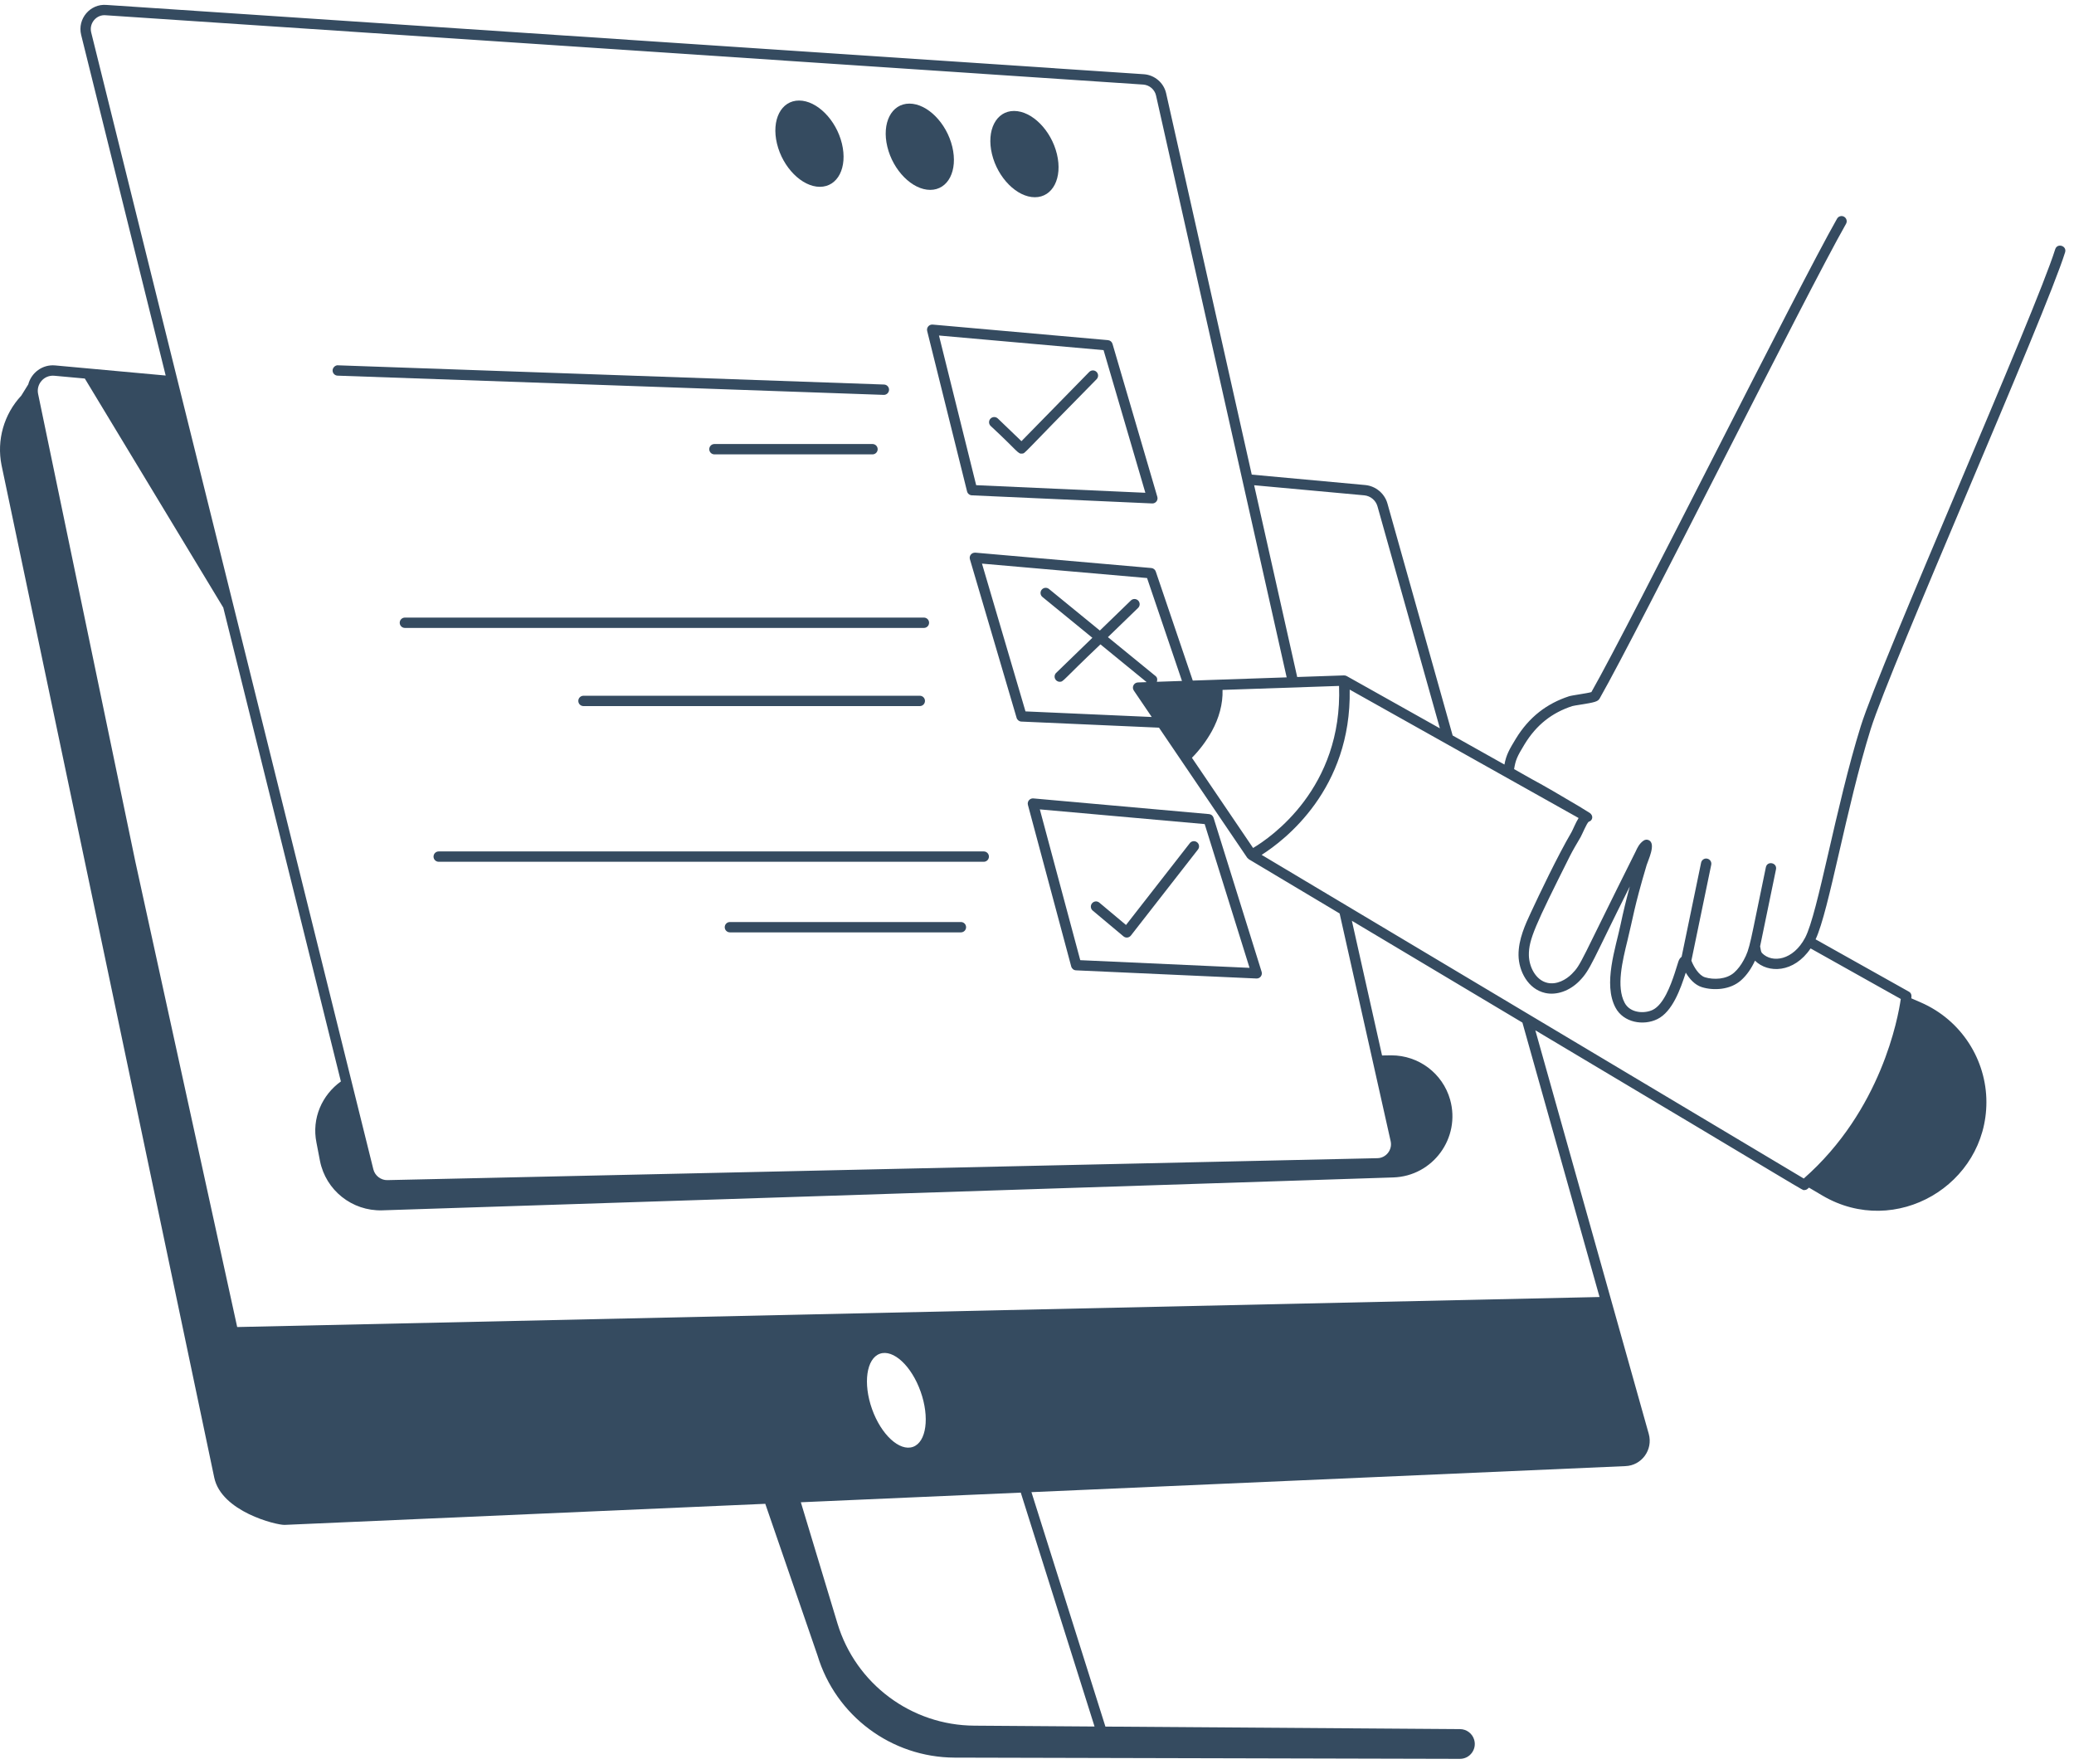 <svg width="214" height="182" viewBox="0 0 214 182" fill="none" xmlns="http://www.w3.org/2000/svg">
<path d="M118.903 51.939C118.895 51.939 118.887 51.939 118.879 51.938L100.278 51.102C100.042 51.091 99.841 50.927 99.784 50.698L95.668 34.147C95.579 33.787 95.871 33.457 96.233 33.486L114.325 35.091C114.544 35.111 114.728 35.262 114.79 35.472L119.415 51.255C119.516 51.596 119.259 51.939 118.903 51.939ZM113.868 36.122L96.885 34.614L100.724 50.054L118.181 50.838L113.868 36.122Z" fill="#354B60"/>
<path d="M106.626 82.37L124.752 83.987C124.968 84.006 125.15 84.154 125.215 84.359L130.177 100.256C130.282 100.6 130.03 100.949 129.667 100.949C129.659 100.949 129.652 100.949 129.643 100.948L111.024 100.106C110.792 100.096 110.593 99.936 110.532 99.712L106.063 83.04C105.967 82.677 106.264 82.336 106.626 82.37ZM111.463 99.057L128.931 99.849L124.302 85.019L107.292 83.501L111.463 99.057Z" fill="#354B60"/>
<path d="M106.779 20.348C104.928 20.348 102.947 18.355 102.354 15.898C101.761 13.44 102.781 11.447 104.632 11.447C106.483 11.447 108.463 13.44 109.056 15.898C109.649 18.355 108.629 20.348 106.779 20.348Z" fill="#354B60"/>
<path d="M95.981 19.589C94.131 19.589 92.15 17.597 91.557 15.139C90.964 12.681 91.984 10.689 93.835 10.689C95.685 10.689 97.666 12.681 98.259 15.139C98.852 17.597 97.832 19.589 95.981 19.589Z" fill="#354B60"/>
<path d="M84.595 19.273C82.745 19.273 80.764 17.281 80.171 14.823C79.578 12.365 80.598 10.372 82.449 10.372C84.299 10.372 86.28 12.365 86.873 14.823C87.466 17.281 86.446 19.273 84.595 19.273Z" fill="#354B60"/>
<path d="M112.387 38.375L105.395 45.514L102.958 43.174C102.744 42.971 102.408 42.976 102.202 43.189C101.998 43.402 102.005 43.74 102.218 43.944C105.059 46.569 105.018 46.861 105.483 46.794C105.816 46.745 105.343 47.033 113.15 39.122C113.357 38.911 113.353 38.573 113.142 38.367C112.931 38.159 112.594 38.165 112.387 38.375Z" fill="#354B60"/>
<path d="M112.747 93.94L115.923 96.6C116.152 96.793 116.499 96.76 116.686 96.519L123.608 87.642C123.79 87.409 123.748 87.074 123.515 86.893C123.284 86.712 122.947 86.754 122.767 86.986L116.184 95.427L113.433 93.122C113.207 92.93 112.871 92.962 112.681 93.188C112.492 93.413 112.521 93.75 112.747 93.94Z" fill="#354B60"/>
<path d="M91.733 40.223C91.722 40.511 91.486 40.738 91.199 40.738C91.193 40.738 91.187 40.738 91.18 40.738L34.834 38.755C34.539 38.745 34.309 38.498 34.319 38.203C34.33 37.909 34.617 37.661 34.872 37.688L91.218 39.671C91.513 39.681 91.743 39.928 91.733 40.223Z" fill="#354B60"/>
<path d="M73.716 46.876C73.421 46.876 73.183 46.637 73.183 46.342C73.183 46.047 73.421 45.808 73.716 45.808H90.026C90.321 45.808 90.56 46.047 90.56 46.342C90.56 46.637 90.321 46.876 90.026 46.876H73.716Z" fill="#354B60"/>
<path d="M41.778 63.714H95.331C95.626 63.714 95.865 63.952 95.865 64.247C95.865 64.542 95.626 64.781 95.331 64.781H41.778C41.483 64.781 41.244 64.542 41.244 64.247C41.244 63.952 41.483 63.714 41.778 63.714Z" fill="#354B60"/>
<path d="M60.205 72.845C59.91 72.845 59.671 72.606 59.671 72.311C59.671 72.016 59.91 71.778 60.205 71.778H94.908C95.203 71.778 95.441 72.016 95.441 72.311C95.441 72.606 95.203 72.845 94.908 72.845H60.205Z" fill="#354B60"/>
<path d="M45.267 87.839H101.507C101.802 87.839 102.04 88.077 102.04 88.372C102.04 88.667 101.802 88.906 101.507 88.906H45.267C44.972 88.906 44.733 88.667 44.733 88.372C44.733 88.077 44.972 87.839 45.267 87.839Z" fill="#354B60"/>
<path d="M75.314 95.122H99.149C99.444 95.122 99.683 95.361 99.683 95.656C99.683 95.951 99.444 96.189 99.149 96.189H75.314C75.019 96.189 74.78 95.951 74.78 95.656C74.78 95.361 75.019 95.122 75.314 95.122Z" fill="#354B60"/>
<path d="M204.962 113.7C204.962 122.222 195.612 127.783 188.054 123.35L186.654 122.523C186.493 122.663 186.414 122.774 186.175 122.774C185.894 122.774 187.662 123.715 158.419 106.293L170.123 147.93C170.582 149.577 169.382 151.199 167.709 151.254L106.428 153.94L114.059 178.126L150.649 178.386C151.321 178.39 151.912 178.832 152.106 179.476C152.405 180.463 151.664 181.459 150.634 181.455L98.492 181.327C91.971 181.299 86.235 177.02 84.35 170.78L78.963 155.143L29.366 157.317C28.5 157.341 22.841 155.949 22.106 152.437L0.16 47.997C-0.359 45.415 0.399 42.741 2.196 40.817L2.916 39.655C3.233 38.447 4.385 37.575 5.696 37.7L17.096 38.742L8.374 3.602C7.964 1.939 9.304 0.372 10.976 0.508L118.047 7.66C119.145 7.744 120.08 8.547 120.322 9.614L129.159 48.965L140.883 50.041C141.954 50.147 142.867 50.912 143.158 51.942L149.888 75.878L155.232 78.876C155.41 77.882 155.745 77.297 156.405 76.215C157.774 73.973 159.6 72.584 161.892 71.833C162.203 71.73 163.725 71.54 164.203 71.4C168.408 63.995 185.413 29.838 189.55 22.562C189.696 22.304 190.023 22.212 190.278 22.361C190.534 22.507 190.624 22.833 190.478 23.089C186.301 30.435 169.222 64.737 165.052 72.065C164.87 72.384 164.53 72.466 163.027 72.704C162.663 72.763 162.344 72.809 162.225 72.846C160.159 73.526 158.549 74.751 157.304 76.792C156.523 78.071 156.383 78.414 156.228 79.347C159.918 81.462 157.535 79.993 163.165 83.325L163.163 83.33C163.174 83.336 163.916 83.79 164.003 83.847C164.489 84.167 164.299 84.694 163.926 84.773C163.708 84.953 163.254 86.076 163.083 86.373C162.649 87.113 162.276 87.741 161.976 88.338C158.41 95.454 157.735 96.928 157.752 98.534C157.767 99.72 158.445 101.127 159.673 101.399C160.639 101.614 161.604 101.061 162.188 100.474C163.189 99.464 162.987 99.404 168.759 87.868C168.933 87.487 169.149 87.013 169.602 86.714C169.754 86.616 169.941 86.597 170.105 86.668C170.922 87.012 170.049 88.755 169.906 89.24C168.575 93.716 168.525 94.601 167.93 97.005C167.407 99.14 166.754 101.798 167.633 103.453C168.218 104.557 169.724 104.583 170.541 104.18C171.652 103.632 172.376 101.68 172.796 100.41C173.205 99.195 173.162 98.989 173.514 98.706L175.524 88.998C175.584 88.709 175.875 88.517 176.155 88.584C176.444 88.643 176.629 88.926 176.569 89.214L174.521 99.106C174.755 99.727 175.294 100.633 175.928 100.824C176.816 101.094 178.135 101.054 178.939 100.333C179.306 100.005 179.634 99.578 179.912 99.064C180.589 97.828 180.553 97.384 182.206 89.473C182.35 88.775 183.395 89.003 183.251 89.69L181.612 97.627L181.636 97.765C181.673 97.991 181.711 98.223 181.809 98.324C182.863 99.401 185.03 99.071 186.256 96.743C187.58 94.244 189.414 83.207 192.001 74.907C194.062 68.316 210.018 32.262 212.061 25.713C212.275 25.037 213.29 25.36 213.081 26.032C211.026 32.614 195.068 68.677 193.021 75.225C190.484 83.358 188.731 93.956 187.337 96.909L196.961 102.304C197.273 102.481 197.24 102.773 197.212 102.992L198.173 103.41C202.422 105.246 204.962 109.388 204.962 113.7ZM94.993 143.568C94.054 140.921 92.175 139.17 90.787 139.661C89.4 140.152 89.036 142.714 89.976 145.361C90.915 148.009 92.815 149.759 94.203 149.268C95.591 148.777 95.932 146.215 94.993 143.568ZM86.41 167.481C88.295 173.721 94.033 178.003 100.554 178.031L112.938 178.119L105.325 153.988L82.633 154.983L86.41 167.481ZM5.598 38.764C4.516 38.674 3.731 39.645 3.928 40.621L13.956 88.853L24.474 136.905L165.044 133.808L157.086 105.497L139.49 94.994L142.604 108.889C142.819 108.886 143.777 108.873 143.562 108.876C146.38 108.876 148.857 110.733 149.626 113.445C150.736 117.394 147.853 121.344 143.754 121.472L39.421 124.866C36.325 124.951 33.614 122.796 33.016 119.764L32.654 117.885C32.139 115.355 33.247 112.949 35.174 111.57L23.039 62.684L8.752 39.052L5.598 38.764ZM119.281 9.849C119.142 9.236 118.602 8.774 117.971 8.726L10.898 1.573C9.962 1.486 9.173 2.382 9.41 3.347L38.528 120.653C38.701 121.315 39.322 121.765 39.965 121.749L142.123 119.486C143.021 119.471 143.694 118.615 143.489 117.723L138.226 94.24L128.858 88.647C128.832 88.632 128.821 88.604 128.798 88.586C128.761 88.554 128.718 88.531 128.689 88.488L119.588 75.071L105.384 74.442C105.157 74.432 104.961 74.277 104.896 74.059L100.078 57.697C99.981 57.368 100.213 57.002 100.637 57.015L118.796 58.601C119.006 58.62 119.187 58.761 119.255 58.961L123.073 70.212L132.761 69.881L119.281 9.849ZM138.167 70.765L126.145 71.175C126.192 72.635 125.766 74.11 125.051 75.416C124.494 76.42 123.787 77.37 122.987 78.179L129.297 87.483C131.111 86.407 138.542 81.316 138.167 70.765ZM116.988 71.239C116.754 70.889 116.994 70.421 117.412 70.405L118.315 70.374L115.93 68.426L113.546 66.478C109.568 70.253 109.743 70.336 109.347 70.336C108.872 70.336 108.631 69.754 108.976 69.419L112.714 65.798L107.561 61.588C107.332 61.402 107.299 61.066 107.485 60.837C107.673 60.609 108.009 60.576 108.236 60.762L113.486 65.051L116.689 61.947C116.899 61.743 117.236 61.749 117.444 61.96C117.648 62.172 117.643 62.509 117.431 62.715L114.318 65.731L119.241 69.752C119.421 69.899 119.441 70.131 119.366 70.338L121.959 70.25L118.356 59.634L101.323 58.146L105.812 73.392L118.84 73.969L116.988 71.239ZM142.13 52.232C141.958 51.62 141.414 51.167 140.781 51.103L129.405 50.06L133.848 69.844L138.677 69.679L138.681 69.681C138.776 69.678 138.871 69.7 138.956 69.747L148.571 75.14L142.13 52.232ZM186.822 97.845C185.092 100.398 182.429 100.436 181.084 99.108C180.734 99.868 180.27 100.576 179.652 101.129C178.535 102.13 176.818 102.211 175.618 101.846C174.885 101.623 174.331 101 173.942 100.343C173.386 102.064 172.566 104.372 171.013 105.137C169.564 105.851 167.509 105.499 166.691 103.954C165.393 101.509 166.708 97.807 167.228 95.328C167.483 94.112 167.791 92.84 168.166 91.452C164.256 99.243 164.123 100.039 162.944 101.227C161.945 102.232 160.606 102.703 159.442 102.442C157.659 102.047 156.705 100.183 156.685 98.545C156.667 96.909 157.395 95.348 157.981 94.095C158.811 92.312 160.701 88.328 162.159 85.837C162.284 85.62 162.576 84.882 162.882 84.394C162.844 84.37 162.799 84.343 162.647 84.258L162.644 84.257L139.265 71.145C139.451 81.403 132.577 86.671 130.178 88.193C150.214 100.153 164.821 108.872 186.117 121.584C194.122 114.548 195.853 104.975 196.126 103.06L186.822 97.845Z" fill="#354B60"/>
</svg>
